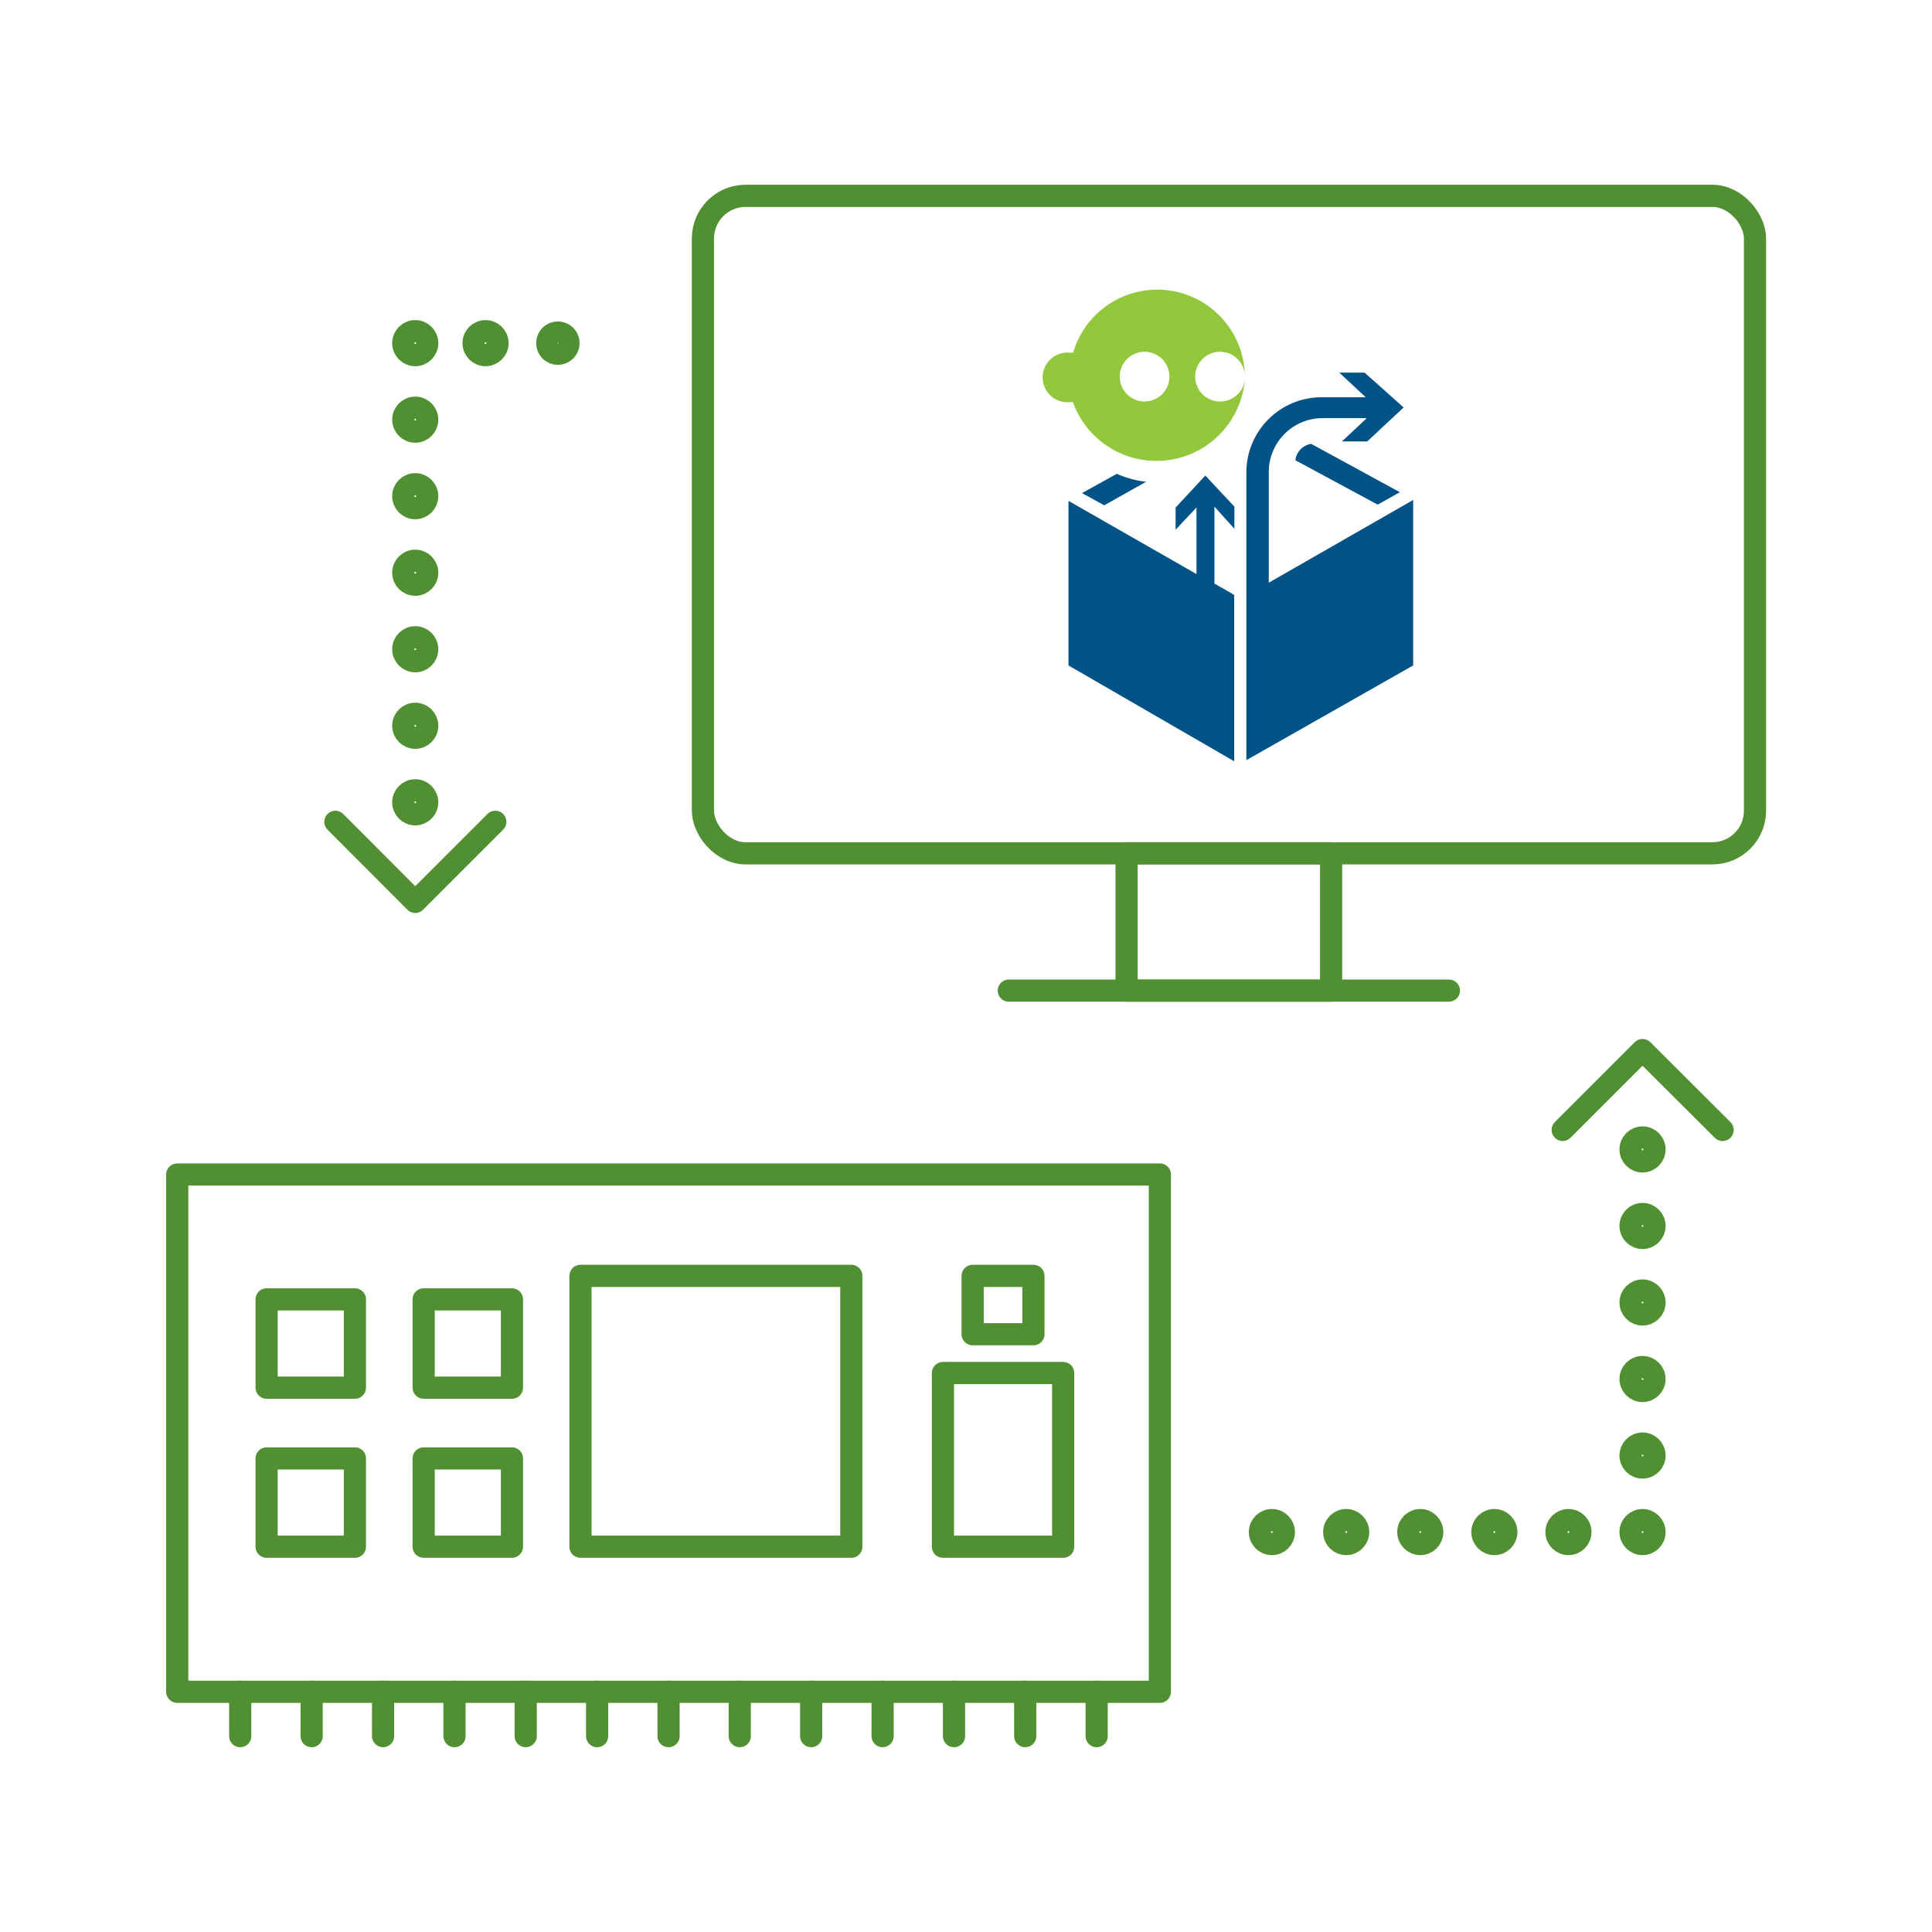 <svg id="Layer_1" data-name="Layer 1" xmlns="http://www.w3.org/2000/svg" viewBox="0 0 87.1 87.1"><rect x="18.48" y="42.46" width="23.32" height="44.3" transform="translate(94.75 34.47) rotate(90)" style="fill:none;stroke:#519032;stroke-linecap:round;stroke-linejoin:round"/><line x1="49.44" y1="76.27" x2="49.44" y2="78.27" style="fill:none;stroke:#519032;stroke-linecap:round;stroke-linejoin:round"/><line x1="46.22" y1="76.27" x2="46.22" y2="78.27" style="fill:none;stroke:#519032;stroke-linecap:round;stroke-linejoin:round"/><line x1="43.01" y1="76.27" x2="43.01" y2="78.27" style="fill:none;stroke:#519032;stroke-linecap:round;stroke-linejoin:round"/><line x1="39.79" y1="76.27" x2="39.79" y2="78.27" style="fill:none;stroke:#519032;stroke-linecap:round;stroke-linejoin:round"/><line x1="36.57" y1="76.27" x2="36.57" y2="78.27" style="fill:none;stroke:#519032;stroke-linecap:round;stroke-linejoin:round"/><line x1="33.35" y1="76.27" x2="33.35" y2="78.27" style="fill:none;stroke:#519032;stroke-linecap:round;stroke-linejoin:round"/><line x1="30.14" y1="76.27" x2="30.14" y2="78.27" style="fill:none;stroke:#519032;stroke-linecap:round;stroke-linejoin:round"/><line x1="26.92" y1="76.27" x2="26.92" y2="78.27" style="fill:none;stroke:#519032;stroke-linecap:round;stroke-linejoin:round"/><line x1="23.7" y1="76.27" x2="23.7" y2="78.27" style="fill:none;stroke:#519032;stroke-linecap:round;stroke-linejoin:round"/><line x1="20.49" y1="76.27" x2="20.49" y2="78.27" style="fill:none;stroke:#519032;stroke-linecap:round;stroke-linejoin:round"/><line x1="17.27" y1="76.27" x2="17.27" y2="78.27" style="fill:none;stroke:#519032;stroke-linecap:round;stroke-linejoin:round"/><line x1="14.05" y1="76.27" x2="14.05" y2="78.27" style="fill:none;stroke:#519032;stroke-linecap:round;stroke-linejoin:round"/><line x1="10.83" y1="76.27" x2="10.83" y2="78.27" style="fill:none;stroke:#519032;stroke-linecap:round;stroke-linejoin:round"/><rect x="41.31" y="63.11" width="7.83" height="5.42" transform="translate(111.04 20.59) rotate(90)" style="fill:none;stroke:#519032;stroke-linecap:round;stroke-linejoin:round"/><rect x="19.09" y="58.58" width="3.98" height="3.98" transform="translate(81.66 39.49) rotate(90)" style="fill:none;stroke:#519032;stroke-linecap:round;stroke-linejoin:round"/><rect x="19.09" y="65.75" width="3.98" height="3.98" transform="translate(88.83 46.66) rotate(90)" style="fill:none;stroke:#519032;stroke-linecap:round;stroke-linejoin:round"/><rect x="12.02" y="58.58" width="3.98" height="3.98" transform="translate(74.58 46.56) rotate(90)" style="fill:none;stroke:#519032;stroke-linecap:round;stroke-linejoin:round"/><rect x="12.02" y="65.75" width="3.98" height="3.98" transform="translate(81.75 53.73) rotate(90)" style="fill:none;stroke:#519032;stroke-linecap:round;stroke-linejoin:round"/><rect x="26.17" y="57.52" width="12.21" height="12.21" transform="translate(95.9 31.35) rotate(90)" style="fill:none;stroke:#519032;stroke-linecap:round;stroke-linejoin:round"/><rect x="43.9" y="57.46" width="2.63" height="2.74" transform="translate(104.05 13.62) rotate(90)" style="fill:none;stroke:#519032;stroke-linecap:round;stroke-linejoin:round"/><rect x="31.69" y="8.83" width="47.43" height="29.64" rx="1.92" style="fill:none;stroke:#519032;stroke-linecap:round;stroke-linejoin:round"/><rect x="50.79" y="38.47" width="9.22" height="6.19" style="fill:none;stroke:#519032;stroke-linecap:round;stroke-linejoin:round"/><line x1="45.48" y1="44.66" x2="65.32" y2="44.66" style="fill:none;stroke:#519032;stroke-linecap:round;stroke-linejoin:round"/><circle cx="25.15" cy="15.47" r="0.48" style="fill:none;stroke:#519032;stroke-linecap:round;stroke-linejoin:round"/><circle cx="21.89" cy="15.47" r="0.54" style="fill:none;stroke:#519032;stroke-linecap:round;stroke-linejoin:round"/><circle cx="18.72" cy="15.47" r="0.54" style="fill:none;stroke:#519032;stroke-linecap:round;stroke-linejoin:round"/><circle cx="18.72" cy="18.92" r="0.54" style="fill:none;stroke:#519032;stroke-linecap:round;stroke-linejoin:round"/><circle cx="18.72" cy="22.37" r="0.54" style="fill:none;stroke:#519032;stroke-linecap:round;stroke-linejoin:round"/><circle cx="18.72" cy="25.82" r="0.54" style="fill:none;stroke:#519032;stroke-linecap:round;stroke-linejoin:round"/><circle cx="18.72" cy="29.27" r="0.54" style="fill:none;stroke:#519032;stroke-linecap:round;stroke-linejoin:round"/><circle cx="18.72" cy="32.72" r="0.54" style="fill:none;stroke:#519032;stroke-linecap:round;stroke-linejoin:round"/><circle cx="18.72" cy="36.17" r="0.54" style="fill:none;stroke:#519032;stroke-linecap:round;stroke-linejoin:round"/><polyline points="22.33 37.05 18.72 40.66 15.12 37.05" style="fill:none;stroke:#519032;stroke-linecap:round;stroke-linejoin:round"/><circle cx="74.05" cy="69.07" r="0.54" style="fill:none;stroke:#519032;stroke-linecap:round;stroke-linejoin:round"/><circle cx="70.71" cy="69.07" r="0.54" style="fill:none;stroke:#519032;stroke-linecap:round;stroke-linejoin:round"/><circle cx="67.37" cy="69.07" r="0.54" style="fill:none;stroke:#519032;stroke-linecap:round;stroke-linejoin:round"/><circle cx="64.03" cy="69.07" r="0.54" style="fill:none;stroke:#519032;stroke-linecap:round;stroke-linejoin:round"/><circle cx="60.69" cy="69.07" r="0.54" style="fill:none;stroke:#519032;stroke-linecap:round;stroke-linejoin:round"/><circle cx="57.34" cy="69.07" r="0.54" style="fill:none;stroke:#519032;stroke-linecap:round;stroke-linejoin:round"/><circle cx="74.05" cy="65.62" r="0.54" style="fill:none;stroke:#519032;stroke-linecap:round;stroke-linejoin:round"/><circle cx="74.05" cy="62.17" r="0.54" style="fill:none;stroke:#519032;stroke-linecap:round;stroke-linejoin:round"/><circle cx="74.05" cy="58.72" r="0.54" style="fill:none;stroke:#519032;stroke-linecap:round;stroke-linejoin:round"/><circle cx="74.05" cy="55.27" r="0.54" style="fill:none;stroke:#519032;stroke-linecap:round;stroke-linejoin:round"/><circle cx="74.05" cy="51.82" r="0.54" style="fill:none;stroke:#519032;stroke-linecap:round;stroke-linejoin:round"/><polyline points="70.45 50.94 74.05 47.34 77.66 50.94" style="fill:none;stroke:#519032;stroke-linecap:round;stroke-linejoin:round"/><path d="M55,18.1a1.12,1.12,0,1,1,1.12-1.2,3.95,3.95,0,0,0-7.74-1h-.15a1.12,1.12,0,1,0,0,2.23h.14a4,4,0,0,0,7.75-1A1.12,1.12,0,0,1,55,18.1Zm-3.38,0A1.12,1.12,0,1,1,52.72,17,1.12,1.12,0,0,1,51.6,18.1Z" style="fill:#93c83d;fill-rule:evenodd"/><path d="M57.2,26.27v-5a2.43,2.43,0,0,1,2.42-2.42h2l-1.12,1.05h1.14l1.64-1.53L61.52,16.8H60.38l1.19,1.11h-2a3.39,3.39,0,0,0-3.38,3.38v5.58h0v7.4L63.71,30V22.54Z" style="fill:#005287"/><path d="M58.4,20.75l3.71,2,1-.56-4-2.18A.85.85,0,0,0,58.4,20.75Z" style="fill:#005287"/><path d="M51.67,21.72a4.44,4.44,0,0,1-1.32-.36l-1.57.87,1,.55Z" style="fill:#005287"/><path d="M53,22.88v1l.94-1v3l-5.77-3.3V30l7.47,4.32V26.83l-.15-.1-.74-.42V22.84l.9,1v-1l-1.31-1.4Z" style="fill:#005287"/></svg>
